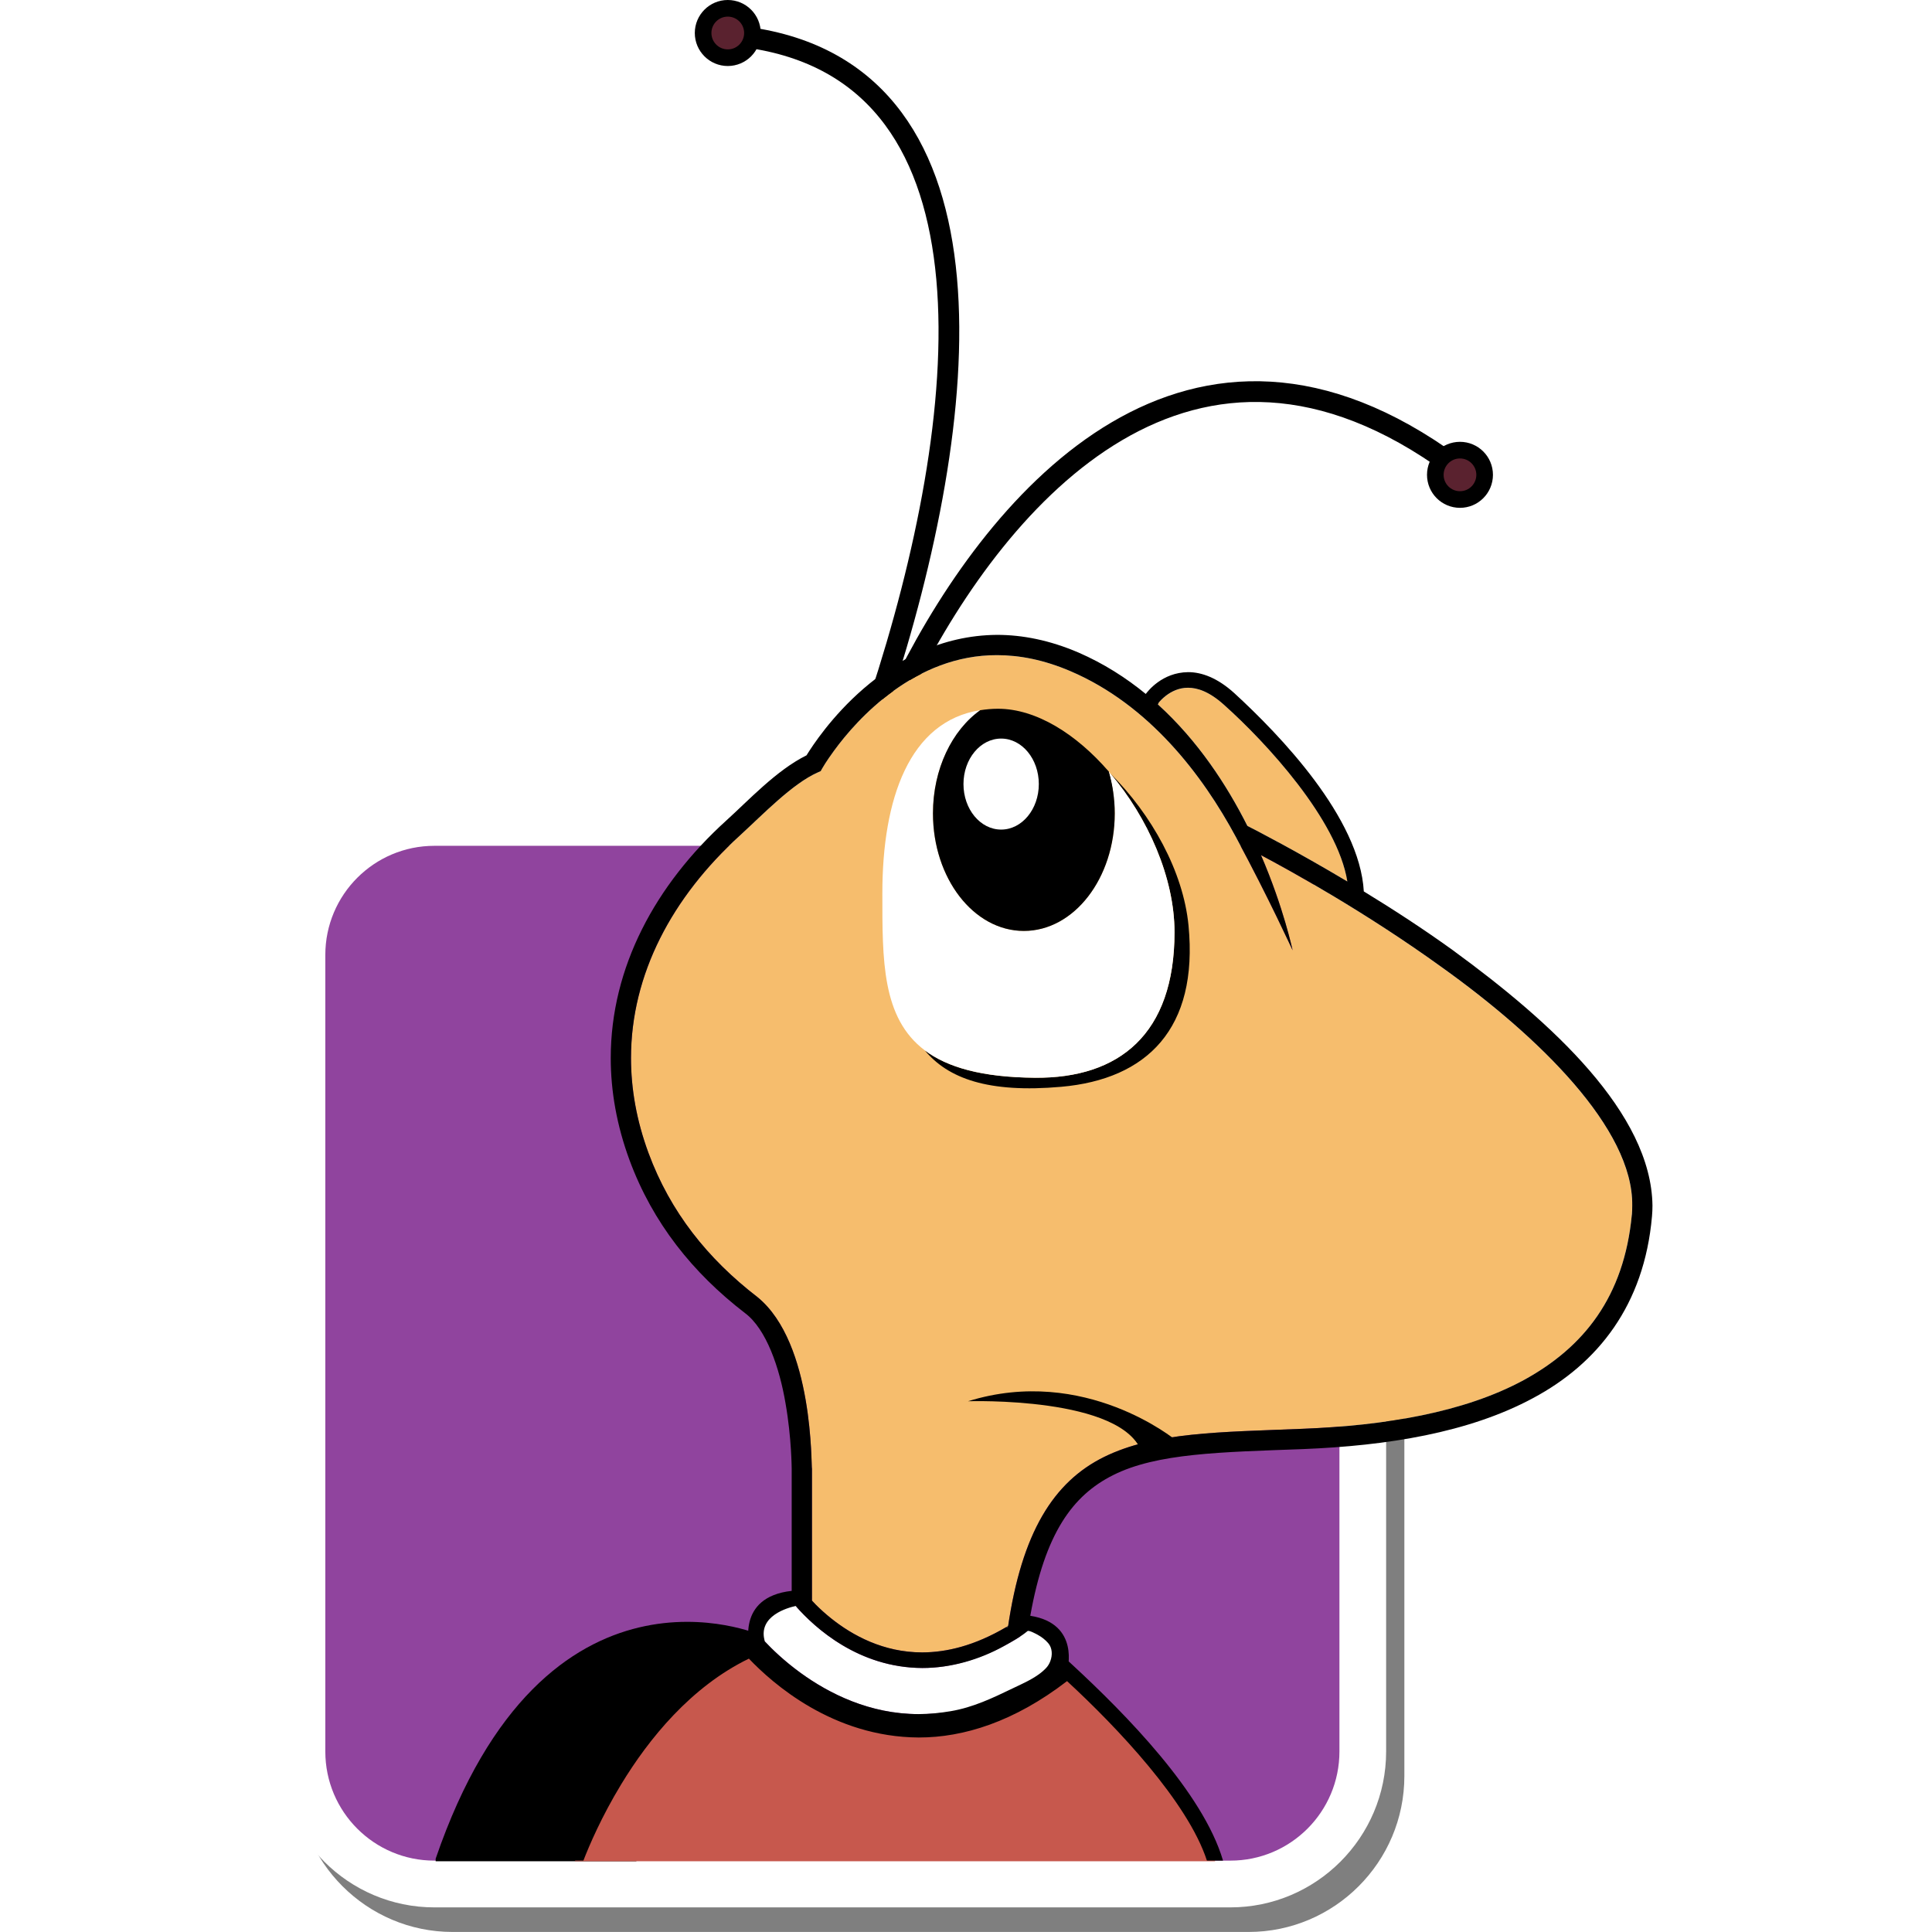 <svg xmlns="http://www.w3.org/2000/svg" xmlns:xlink="http://www.w3.org/1999/xlink" width="800" zoomAndPan="magnify" viewBox="0 0 600 600" height="800" preserveAspectRatio="xMidYMid meet" version="1.0"><defs><clipPath id="5930b03426"><path d="M 86.477 248 L 431 248 L 431 593 L 86.477 593 Z M 86.477 248 " clip-rule="nonzero"/></clipPath><clipPath id="1296f9386a"><path d="M 189 197 L 513.227 197 L 513.227 538 L 189 538 Z M 189 197 " clip-rule="nonzero"/></clipPath></defs><rect x="-60" width="720" fill="#ffffff" y="-60" height="720" fill-opacity="1"/><rect x="-60" width="720" fill="#ffffff" y="-60" height="720" fill-opacity="1"/><path stroke-linecap="butt" transform="matrix(2.133, 0, 0, 2.135, 86.513, 0)" fill="none" stroke-linejoin="miter" d="M 91.511 98.741 C 105.002 72.01 132.927 39.836 170.961 67.675 " stroke="#000000" stroke-width="3.017" stroke-opacity="1" stroke-miterlimit="4"/><path stroke-linecap="butt" transform="matrix(2.133, 0, 0, 2.135, 86.513, 0)" fill="none" stroke-linejoin="miter" d="M 87.569 101.59 C 100.899 61.006 106.28 11.337 69.045 5.54 " stroke="#000000" stroke-width="3.017" stroke-opacity="1" stroke-miterlimit="4"/><path fill="#000000" d="M 403.941 298.516 L 403.941 260.402 L 408.203 260.402 C 401.98 257.48 395.066 255.801 387.754 255.801 L 140.559 255.801 C 113.887 255.801 92.176 277.523 92.176 304.215 L 92.176 551.559 C 92.176 578.266 113.887 599.988 140.559 599.988 L 387.754 599.988 C 414.426 599.988 436.137 578.266 436.137 551.559 L 436.137 304.215 C 436.137 302.281 435.992 300.387 435.773 298.516 Z M 403.941 298.516 " fill-opacity="0.5" fill-rule="nonzero"/><g clip-path="url(#5930b03426)"><path fill="#ffffff" d="M 382.094 592.355 L 134.898 592.355 C 108.223 592.355 86.512 570.633 86.512 543.93 L 86.512 296.586 C 86.512 269.891 108.223 248.168 134.898 248.168 L 382.094 248.168 C 408.766 248.168 430.477 269.891 430.477 296.586 L 430.477 543.93 C 430.477 570.633 408.766 592.355 382.094 592.355 " fill-opacity="1" fill-rule="nonzero"/></g><path fill="#90449e" d="M 415.973 543.938 C 415.973 562.66 400.809 577.836 382.102 577.836 L 134.906 577.836 C 116.199 577.836 101.031 562.664 101.031 543.938 L 101.031 296.574 C 101.031 277.852 116.199 262.676 134.906 262.676 L 382.102 262.676 C 400.809 262.676 415.973 277.852 415.973 296.574 Z M 415.973 543.938 " fill-opacity="1" fill-rule="nonzero"/><path fill="#f6bd6d" d="M 447.844 300.461 C 424.109 283.289 400.449 270.266 391.602 265.574 C 398.727 282.082 401.359 295.039 401.441 295.141 C 401.391 295.133 394.254 279.328 383.84 260.02 C 373.445 240.676 356.863 218.898 332.449 208.453 C 324.164 204.902 316.574 203.473 309.629 203.473 C 284.25 203.383 266.316 223.098 259 233.16 C 256.559 236.484 255.367 238.582 255.367 238.594 L 254.859 239.488 L 253.93 239.906 C 246.082 243.379 236.957 252.906 229.773 259.492 C 208.758 278.57 195.953 302.547 195.953 328.586 C 195.953 338.137 197.672 348 201.395 358.086 C 208.168 376.41 219.754 390.902 235.199 402.812 C 252.852 417.125 251.863 455.855 252.152 456.16 L 252.152 497.09 C 252.562 497.516 252.918 497.922 253.379 498.383 C 254.707 499.703 256.246 501.121 258.031 502.547 C 264.719 507.91 274.352 513.176 286.383 513.176 C 294.027 513.164 302.723 511.051 312.449 505.336 L 313.02 505.406 C 317.312 475.93 327.176 460.227 342.875 452.473 C 358.664 444.707 378.996 444.781 404.535 443.73 C 429.898 442.746 454.59 438.699 473.184 428.621 C 491.754 418.48 504.371 402.844 506.781 377.195 C 506.855 376.277 506.879 375.352 506.879 374.43 C 507.23 350.547 477.902 321.98 447.832 300.465 " fill-opacity="1" fill-rule="nonzero"/><path fill="#000000" d="M 197.605 578.031 L 236.164 507.77 C 236.164 507.77 169.176 478.359 135.301 577.227 L 135.301 578.035 Z M 197.605 578.031 " fill-opacity="1" fill-rule="nonzero"/><path fill="#000000" d="M 343.48 238.805 C 344.477 241.266 345.203 243.918 345.781 246.645 C 345.473 244.258 345.016 241.934 344.371 239.723 C 344.066 239.426 343.785 239.098 343.48 238.805 " fill-opacity="1" fill-rule="nonzero"/><path fill="#000000" d="M 369.102 287.414 C 367.469 270.594 357.625 252.938 344.848 240.23 C 356.496 253.945 364.758 272.566 364.758 289.504 C 364.758 321.152 347.578 334.922 321.41 334.699 C 304.934 334.574 294.188 331.465 287.18 326.172 C 294.395 334.906 306.859 339.531 329.602 337.512 C 356.16 335.152 372.215 319.508 369.102 287.414 " fill-opacity="1" fill-rule="nonzero"/><path fill="#000000" d="M 301.152 223.453 C 301.078 223.473 301.008 223.508 300.953 223.527 C 300.375 224.098 299.824 224.723 299.277 225.348 C 299.898 224.703 300.5 224.035 301.168 223.457 " fill-opacity="1" fill-rule="nonzero"/><path fill="#ffffff" d="M 344.312 239.574 C 344.324 239.625 344.328 239.664 344.336 239.715 C 344.512 239.875 344.668 240.059 344.832 240.223 C 344.656 240 344.488 239.773 344.301 239.562 " fill-opacity="1" fill-rule="nonzero"/><path fill="#ffffff" d="M 344.844 240.234 C 344.672 240.051 344.52 239.891 344.352 239.727 C 344.996 241.941 345.453 244.262 345.766 246.652 C 346.016 248.59 346.199 250.559 346.199 252.59 C 346.199 272.762 333.562 289.109 317.973 289.109 C 302.383 289.109 289.742 272.758 289.742 252.59 C 289.742 241.734 293.441 232.039 299.25 225.352 C 299.797 224.723 300.348 224.102 300.926 223.527 C 302.035 222.438 303.191 221.426 304.418 220.555 C 282.391 223.965 274.023 248.094 274.023 277.406 C 274.023 298.141 273.852 316.129 287.172 326.18 C 294.184 331.473 304.93 334.57 321.406 334.707 C 347.578 334.934 364.754 321.16 364.754 289.512 C 364.754 272.574 356.492 253.949 344.844 240.238 " fill-opacity="1" fill-rule="nonzero"/><path fill="#000000" d="M 289.738 252.594 C 289.738 272.766 302.379 289.113 317.969 289.113 C 333.559 289.113 346.195 272.766 346.195 252.594 C 346.195 248.004 345.512 243.629 344.312 239.582 C 334.297 228.02 321.855 220.109 309.914 220.109 C 307.98 220.109 306.168 220.293 304.414 220.562 C 295.672 226.77 289.738 238.785 289.738 252.598 " fill-opacity="1" fill-rule="nonzero"/><path fill="#ffffff" d="M 322.613 243.5 C 322.613 251.305 317.375 257.633 310.914 257.633 C 304.449 257.633 299.215 251.305 299.215 243.5 C 299.215 235.699 304.449 229.371 310.914 229.371 C 317.375 229.371 322.613 235.699 322.613 243.5 " fill-opacity="1" fill-rule="nonzero"/><path fill="#231e1f" d="M 243.801 494.645 L 243.809 494.641 C 243.805 494.633 243.801 494.633 243.801 494.633 Z M 243.801 494.645 " fill-opacity="1" fill-rule="nonzero"/><path fill="#231e1f" d="M 318.285 507.367 C 318.484 507.246 318.695 507.117 318.902 506.98 L 316.223 502.973 C 314.945 503.824 313.695 504.594 312.453 505.324 L 316.355 505.785 C 316.355 505.785 317.07 506.355 318.285 507.367 " fill-opacity="1" fill-rule="nonzero"/><path fill="#f6bd6d" d="M 247.809 497.719 L 253.391 498.383 L 252.16 498.238 Z M 247.809 497.719 " fill-opacity="1" fill-rule="nonzero"/><path fill="#f6bd6d" d="M 387.406 256.504 C 390.398 258.027 402.859 264.461 418.445 273.758 C 415.391 254.621 393.254 230.609 380.105 218.871 C 375.504 214.738 371.844 213.609 368.98 213.602 C 366.117 213.594 363.801 214.789 362.148 216.043 C 360.934 216.969 360.184 217.84 359.867 218.238 L 359.613 218.789 C 372.008 230.016 380.996 243.77 387.406 256.5 " fill-opacity="1" fill-rule="nonzero"/><path fill="#000000" d="M 365.156 447.273 C 365.156 447.273 336.93 423.867 300.637 435.168 C 300.637 435.168 349.031 433.551 354.676 451.305 Z M 365.156 447.273 " fill-opacity="1" fill-rule="nonzero"/><path fill="#9c61a4" d="M 233.707 10.25 C 233.707 14.48 230.277 17.918 226.043 17.918 C 221.816 17.918 218.383 14.48 218.383 10.25 C 218.383 6.016 221.812 2.582 226.043 2.582 C 230.277 2.582 233.707 6.016 233.707 10.25 " fill-opacity="1" fill-rule="nonzero"/><path stroke-linecap="butt" transform="matrix(2.133, 0, 0, 2.135, 86.513, 0)" fill-opacity="1" fill="#5a222f" fill-rule="nonzero" stroke-linejoin="miter" d="M 68.995 4.801 C 68.995 6.783 67.388 8.393 65.403 8.393 C 63.422 8.393 61.812 6.783 61.812 4.801 C 61.812 2.818 63.42 1.209 65.403 1.209 C 67.388 1.209 68.995 2.818 68.995 4.801 Z M 68.995 4.801 " stroke="#000000" stroke-width="2.419" stroke-opacity="1" stroke-miterlimit="4"/><path fill="#5f122b" d="M 461.137 147.453 C 461.137 151.688 457.707 155.121 453.477 155.121 C 449.246 155.121 445.816 151.688 445.816 147.453 C 445.816 143.219 449.246 139.785 453.477 139.785 C 457.707 139.785 461.137 143.219 461.137 147.453 " fill-opacity="1" fill-rule="nonzero"/><path stroke-linecap="butt" transform="matrix(2.133, 0, 0, 2.135, 86.513, 0)" fill-opacity="1" fill="#5a222f" fill-rule="nonzero" stroke-linejoin="miter" d="M 175.6 69.069 C 175.6 71.053 173.993 72.661 172.01 72.661 C 170.027 72.661 168.419 71.053 168.419 69.069 C 168.419 67.086 170.027 65.478 172.01 65.478 C 173.993 65.478 175.6 67.086 175.6 69.069 Z M 175.6 69.069 " stroke="#000000" stroke-width="2.419" stroke-opacity="1" stroke-miterlimit="4"/><path fill="#ffffff" d="M 328.867 511.918 C 328.867 507.949 325.957 504.727 322.363 504.727 C 319.965 504.727 317.898 506.176 316.77 508.309 C 305.711 515.238 295.488 518.012 286.441 518.012 L 286.391 518.012 C 266.848 517.922 253.434 505.863 247.406 499.102 L 247.656 496.711 L 243.727 498.219 L 238.586 500.945 L 236.922 502.008 L 236.016 506.543 L 237.348 509.238 L 237.199 509.426 C 239.477 511.879 243.332 515.68 248.633 519.531 C 257.508 525.977 270.145 532.348 285.324 532.336 C 296.555 532.328 309.27 529.824 323.207 520.094 C 326.383 519.617 328.879 515.562 328.879 511.922 " fill-opacity="1" fill-rule="nonzero"/><g clip-path="url(#1296f9386a)"><path fill="#000000" d="M 506.789 377.188 C 504.379 402.836 491.762 418.473 473.191 428.613 C 454.602 438.691 429.902 442.734 404.543 443.723 C 379.008 444.773 358.676 444.703 342.887 452.465 C 327.184 460.223 317.32 475.922 313.027 505.398 L 312.461 505.328 C 302.734 511.043 294.039 513.156 286.395 513.168 C 274.363 513.168 264.73 507.902 258.043 502.539 C 256.258 501.113 254.719 499.695 253.391 498.375 L 247.812 497.715 L 252.164 498.23 L 253.391 498.371 C 252.926 497.91 252.574 497.504 252.164 497.078 L 252.164 456.148 C 251.871 455.848 252.863 417.117 235.211 402.801 C 219.766 390.895 208.18 376.398 201.402 358.078 C 197.684 347.992 195.965 338.129 195.965 328.578 C 195.965 302.535 208.77 278.559 229.785 259.484 C 236.969 252.902 246.098 243.371 253.941 239.898 L 254.875 239.48 L 255.379 238.586 C 255.379 238.578 256.57 236.477 259.008 233.156 C 266.328 223.094 284.262 203.367 309.637 203.465 C 316.586 203.465 324.176 204.895 332.457 208.445 C 356.867 218.891 373.453 240.664 383.852 260.012 C 394.258 279.32 401.391 295.125 401.449 295.133 C 401.371 295.047 398.734 282.074 391.609 265.566 C 400.457 270.254 424.117 283.285 447.855 300.453 C 477.922 321.969 507.254 350.535 506.902 374.422 C 506.902 375.344 506.875 376.266 506.805 377.184 M 326.195 515.859 C 325.898 516.652 325.465 517.375 324.938 517.949 C 322.184 520.934 317.965 522.656 314.375 524.395 C 308.176 527.387 302.125 530.262 295.281 531.418 C 292.016 531.969 288.629 532.324 285.312 532.332 C 270.133 532.34 257.496 525.973 248.621 519.527 C 243.531 515.832 239.82 512.215 237.512 509.758 C 237.484 509.633 237.461 509.531 237.434 509.422 C 235.473 501.836 244.582 499.305 247.098 498.754 C 252.969 505.449 266.523 517.918 286.438 518.012 C 295.266 518.012 304.18 515.453 311.855 511.16 C 314.293 509.805 316.961 508.336 319.109 506.551 C 319.535 506.195 321.855 507.473 322.234 507.68 C 323.457 508.348 324.602 509.219 325.516 510.277 C 326.84 511.797 326.883 514.02 326.191 515.863 M 359.852 218.223 C 360.168 217.824 360.914 216.957 362.129 216.031 C 363.785 214.773 366.098 213.574 368.961 213.586 C 371.828 213.594 375.488 214.723 380.086 218.855 C 393.238 230.594 415.375 254.605 418.426 273.746 C 402.844 264.445 390.379 258.016 387.387 256.488 C 380.977 243.754 371.988 230.004 359.598 218.773 Z M 451.543 295.348 C 442.215 288.609 432.52 282.32 423.543 276.836 C 422.254 253.941 397.453 228.23 383.328 215.262 C 378.129 210.539 373.211 208.723 368.961 208.742 C 360.863 208.832 356.438 214.719 355.828 215.512 C 349.66 210.465 342.734 206.043 334.938 202.656 C 325.941 198.793 317.461 197.164 309.633 197.164 C 274.605 197.414 254.035 228.816 250.469 234.578 C 241.121 239.191 232.332 248.715 225.551 254.824 C 203.57 274.762 189.672 300.391 189.672 328.578 C 189.672 338.891 191.539 349.512 195.496 360.258 C 202.707 379.789 215.16 395.324 231.367 407.789 C 238.023 412.75 242.109 424.887 243.953 435.812 C 245.859 446.707 245.852 456.125 245.867 456.152 L 245.867 494.059 C 228.375 495.992 232.859 511.688 232.859 511.688 L 233.156 512.16 C 233.145 512.164 233.133 512.168 233.133 512.172 C 239.258 518.91 258.207 537.082 285.309 537.172 L 285.359 537.172 C 298.469 537.172 313.352 532.582 329.137 520.672 C 330.195 520.09 331.172 519.195 331.172 519.195 L 331.199 519.141 C 331.297 519.07 331.398 519.016 331.492 518.918 C 331.469 518.898 331.418 518.844 331.395 518.828 L 331.445 518.738 C 331.445 518.738 335.562 504.234 319.965 501.797 C 324.508 476.27 333.043 464.449 345.672 458.121 C 359.32 451.254 379.113 450.988 404.781 450.023 C 430.629 448.984 456.148 444.973 476.172 434.156 C 496.215 423.418 510.613 405.355 513.039 377.758 C 513.137 376.637 513.188 375.535 513.188 374.434 C 512.852 345.707 481.828 317.473 451.543 295.363 " fill-opacity="1" fill-rule="nonzero"/></g><path fill="#c7584d" d="M 377.379 578.031 C 371.316 558.039 347.547 533.648 331.512 518.93 C 314.84 532.227 299.133 537.191 285.367 537.191 L 285.316 537.191 C 258.211 537.102 239.266 518.922 233.141 512.188 C 199.344 527.559 182.379 567.781 178.52 578.035 Z M 377.379 578.031 " fill-opacity="1" fill-rule="nonzero"/><path fill="#000000" d="M 181.18 577.82 C 182.98 573.176 186.793 564.223 192.887 554.184 C 201.504 539.961 214.625 523.812 232.574 515.105 C 239.934 522.82 258.68 539.453 285.305 539.594 L 285.355 539.594 C 299.25 539.602 314.953 534.719 331.379 522.086 C 347.02 536.52 368.883 559.617 374.816 577.82 L 379.82 577.82 C 373.594 556.641 349.383 532.152 333.141 517.125 L 331.617 515.727 L 329.992 517.02 C 313.664 530.031 298.539 534.746 285.359 534.754 L 285.309 534.754 C 259.355 534.699 240.844 517.09 234.926 510.543 L 233.73 509.238 L 232.129 509.961 C 196.434 526.344 179.461 568.512 176.02 577.82 Z M 181.18 577.82 " fill-opacity="1" fill-rule="nonzero"/></svg>